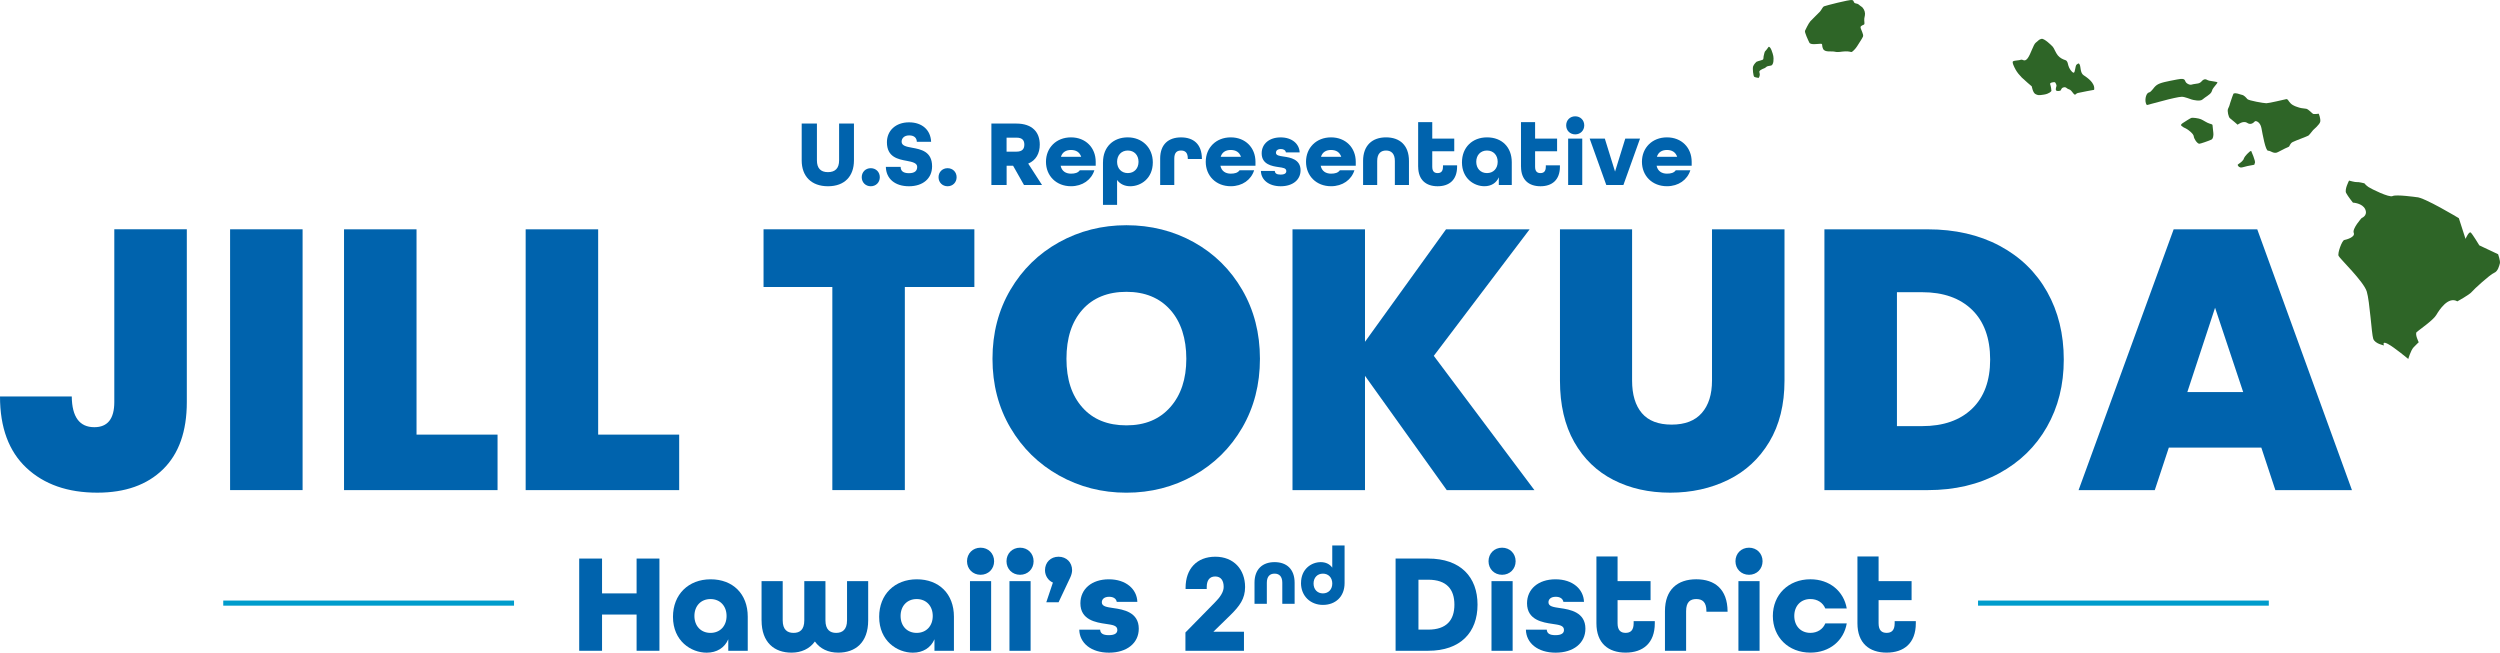 <?xml version="1.0" encoding="UTF-8"?><svg id="Layer_2" xmlns="http://www.w3.org/2000/svg" viewBox="0 0 979.71 255.77"><defs><style>.cls-1{fill:#2e6527;}.cls-2{fill:#009ccc;}.cls-3{fill:#0063ad;}</style></defs><g id="Layer_1-2"><path class="cls-3" d="M73.21,89.86v67.7c0,11.5-3.12,20.29-9.35,26.38-6.23,6.09-14.81,9.13-25.73,9.13-11.6,0-20.85-3.24-27.76-9.71-6.91-6.47-10.37-15.8-10.37-27.98h28.12c.09,8.02,3.04,12.03,8.84,12.03,5.22,0,7.83-3.28,7.83-9.86v-67.7h28.42Z"/><path class="cls-3" d="M118.58,89.86v102.2h-28.41v-102.2h28.41Z"/><path class="cls-3" d="M163.23,170.32h31.75v21.75h-60.16v-102.2h28.41v80.46h0Z"/><path class="cls-3" d="M234.41,170.32h31.75v21.75h-60.16v-102.2h28.41v80.46h0Z"/><path class="cls-3" d="M381.84,89.86v22.61h-27.25v79.59h-28.41v-79.59h-26.96v-22.61h82.63-.01Z"/><path class="cls-3" d="M415.03,186.34c-8.02-4.49-14.38-10.73-19.06-18.7-4.69-7.97-7.03-16.98-7.03-27.04s2.34-19.06,7.03-27.04c4.69-7.97,11.04-14.18,19.06-18.63,8.02-4.44,16.82-6.67,26.38-6.67s18.48,2.22,26.46,6.67c7.97,4.45,14.28,10.65,18.92,18.63s6.96,16.99,6.96,27.04-2.32,19.06-6.96,27.04c-4.64,7.97-10.97,14.21-18.99,18.7s-16.82,6.74-26.38,6.74-18.36-2.25-26.38-6.74h-.01ZM458.59,159.59c4.2-4.73,6.31-11.06,6.31-18.99s-2.1-14.52-6.31-19.21c-4.2-4.69-9.93-7.03-17.18-7.03s-13.1,2.34-17.25,7.03c-4.16,4.69-6.23,11.09-6.23,19.21s2.08,14.38,6.23,19.06c4.15,4.69,9.91,7.03,17.25,7.03s12.97-2.37,17.18-7.1h0Z"/><path class="cls-3" d="M566.96,192.07l-32.04-44.79v44.79h-28.41v-102.2h28.41v44.07l31.75-44.07h32.76l-37.55,49.58,39.43,52.62h-34.36,0Z"/><path class="cls-3" d="M639.59,89.86v59.29c0,5.51,1.28,9.76,3.84,12.76s6.45,4.49,11.67,4.49,9.16-1.52,11.82-4.57c2.66-3.04,3.99-7.27,3.99-12.68v-59.29h28.41v59.29c0,9.38-1.98,17.37-5.94,23.99s-9.35,11.6-16.16,14.93-14.38,5-22.69,5-15.73-1.67-22.25-5-11.65-8.29-15.37-14.86-5.58-14.59-5.58-24.06v-59.29h28.27-.01Z"/><path class="cls-3" d="M783.61,96.32c8.07,4.3,14.28,10.32,18.63,18.05s6.52,16.58,6.52,26.53-2.2,18.65-6.6,26.38c-4.4,7.73-10.63,13.8-18.7,18.19-8.07,4.4-17.42,6.6-28.05,6.6h-40.45v-102.2h40.45c10.73,0,20.13,2.15,28.2,6.45h0ZM772.81,160.18c4.73-4.54,7.1-10.97,7.1-19.28s-2.37-14.91-7.1-19.5c-4.74-4.59-11.26-6.89-19.57-6.89h-9.86v52.48h9.86c8.31,0,14.83-2.27,19.57-6.81h0Z"/><path class="cls-3" d="M886.17,175.4h-36.24l-5.51,16.67h-29.86l37.26-102.2h32.76l37.11,102.2h-30.01l-5.51-16.67ZM879.07,153.65l-11.02-33.05-10.87,33.05h21.89Z"/><path class="cls-3" d="M226.98,218.89h8.95v13.65h13.54v-13.65h8.95v36.14h-8.95v-14.2h-13.54v14.2h-8.95v-36.14Z"/><path class="cls-3" d="M263.73,241.72c0-8.79,6.08-14.7,14.76-14.7s14.54,5.69,14.54,14.65v13.38h-7.63v-4.53c-1.44,3.37-4.53,5.25-8.46,5.25-6.08,0-13.21-4.53-13.21-14.04h0ZM284.73,241.39c0-3.92-2.54-6.63-6.3-6.63s-6.3,2.71-6.3,6.63,2.54,6.63,6.3,6.63,6.3-2.71,6.3-6.63Z"/><path class="cls-3" d="M298.44,243.1v-15.36h8.29v15.36c0,3.65,1.77,4.92,4.26,4.92s4.2-1.27,4.2-4.92v-15.36h8.29v15.36c0,3.65,1.77,4.92,4.2,4.92s4.26-1.27,4.26-4.92v-15.36h8.29v15.36c0,8.79-5.08,12.66-11.72,12.66-3.92,0-7.13-1.49-9.17-4.37-2.04,2.87-5.31,4.37-9.17,4.37-6.63,0-11.72-3.87-11.72-12.66h-.01Z"/><path class="cls-3" d="M344.53,241.72c0-8.79,6.08-14.7,14.76-14.7s14.54,5.69,14.54,14.65v13.38h-7.63v-4.53c-1.44,3.37-4.53,5.25-8.46,5.25-6.08,0-13.21-4.53-13.21-14.04h0ZM365.53,241.39c0-3.92-2.54-6.63-6.3-6.63s-6.3,2.71-6.3,6.63,2.54,6.63,6.3,6.63,6.3-2.71,6.3-6.63Z"/><path class="cls-3" d="M378.96,219.94c0-3.04,2.27-5.31,5.31-5.31s5.31,2.27,5.31,5.31-2.27,5.31-5.31,5.31-5.31-2.27-5.31-5.31ZM380.12,227.73h8.29v27.3h-8.29v-27.3Z"/><path class="cls-3" d="M394.43,219.94c0-3.04,2.27-5.31,5.31-5.31s5.31,2.27,5.31,5.31-2.27,5.31-5.31,5.31-5.31-2.27-5.31-5.31ZM395.59,227.73h8.29v27.3h-8.29v-27.3Z"/><path class="cls-3" d="M412.61,228.29c-1.77-.72-3.09-2.65-3.09-4.81,0-3.09,2.21-5.31,5.31-5.31s5.31,2.21,5.31,5.31c0,.77-.28,1.93-.72,2.82l-4.59,9.73h-4.81l2.6-7.74h-.01Z"/><path class="cls-3" d="M422.95,246.75h8.18c.05,1.44,1.11,2.16,3.37,2.16,2.54,0,3.37-.88,3.37-2.04,0-1.82-1.99-1.99-4.53-2.38-3.76-.55-9.95-1.49-9.95-8.07,0-5.53,4.37-9.4,11.16-9.4s11,3.92,11.16,8.84h-8.07c-.22-1.27-1.33-1.99-2.98-1.99-2.04,0-2.87,1.05-2.87,2.16,0,1.66,1.99,1.88,4.53,2.27,3.92.55,9.95,1.6,9.95,8.07,0,5.64-4.64,9.4-11.66,9.4s-11.55-3.76-11.66-9.01h0Z"/><path class="cls-3" d="M464.56,247.85l11.44-11.66c2.1-2.1,3.54-4.15,3.54-6.19,0-2.38-1-4.09-3.32-4.09s-3.32,1.66-3.32,4.15v.77h-8.29v-.5c0-7.41,4.42-12.16,11.66-12.16s11.66,5.03,11.66,11.88c0,4.59-2.16,7.46-5.69,10.94l-6.74,6.58h11.99v7.46h-22.94v-7.18h.01Z"/><path class="cls-3" d="M491.62,228.38c0-5.35,3.16-8.09,7.86-8.09s7.86,2.71,7.86,8.09v8.25h-4.83v-8.25c0-2.51-1.22-3.58-3.03-3.58s-3.03,1.06-3.03,3.58v8.25h-4.83v-8.25h0Z"/><path class="cls-3" d="M509.85,228.48c0-5.54,4.12-8.19,7.73-8.19,1.9,0,3.51.74,4.51,2.16v-8.7h4.83v14.76c0,5.35-3.61,8.54-8.48,8.54s-8.6-3.45-8.6-8.57h0ZM522.1,228.67c0-2.29-1.48-3.87-3.67-3.87s-3.67,1.58-3.67,3.87,1.48,3.87,3.67,3.87,3.67-1.58,3.67-3.87Z"/><path class="cls-3" d="M546.91,218.89h12.77c12.71,0,19.34,7.24,19.34,18.07s-6.63,18.07-19.34,18.07h-12.77v-36.14ZM559.68,246.74c7.24,0,10.28-3.76,10.28-9.78s-3.04-9.78-10.28-9.78h-3.81v19.56h3.81Z"/><path class="cls-3" d="M583.33,219.94c0-3.04,2.27-5.31,5.31-5.31s5.31,2.27,5.31,5.31-2.27,5.31-5.31,5.31-5.31-2.27-5.31-5.31ZM584.49,227.73h8.29v27.3h-8.29v-27.3Z"/><path class="cls-3" d="M597.98,246.75h8.18c.06,1.44,1.11,2.16,3.37,2.16,2.54,0,3.37-.88,3.37-2.04,0-1.82-1.99-1.99-4.53-2.38-3.76-.55-9.95-1.49-9.95-8.07,0-5.53,4.37-9.4,11.16-9.4s11,3.92,11.16,8.84h-8.07c-.22-1.27-1.33-1.99-2.98-1.99-2.04,0-2.87,1.05-2.87,2.16,0,1.66,1.99,1.88,4.53,2.27,3.92.55,9.95,1.6,9.95,8.07,0,5.64-4.64,9.4-11.66,9.4s-11.55-3.76-11.66-9.01h0Z"/><path class="cls-3" d="M625.61,244.26v-26.2h8.29v9.67h12.93v7.46h-12.93v9.06c0,2.87,1.33,3.76,3.15,3.76s3.15-.88,3.15-3.76v-.83h8.29v.83c0,7.79-4.64,11.5-11.44,11.5s-11.44-3.7-11.44-11.5h0Z"/><path class="cls-3" d="M652.47,239.5c0-8.51,4.97-12.49,12.27-12.49s12.21,3.92,12.27,12.55v.17h-8.29v-.22c0-3.65-1.66-4.75-3.98-4.75s-3.98,1.11-3.98,4.75v15.53h-8.29v-15.53h0Z"/><path class="cls-3" d="M680.1,219.94c0-3.04,2.27-5.31,5.31-5.31s5.31,2.27,5.31,5.31-2.27,5.31-5.31,5.31-5.31-2.27-5.31-5.31ZM681.26,227.73h8.29v27.3h-8.29v-27.3Z"/><path class="cls-3" d="M694.75,241.38c0-8.29,6.08-14.37,14.7-14.37,7.57,0,13.1,4.7,14.26,11.44h-8.4c-.94-2.27-3.09-3.7-5.86-3.7-3.76,0-6.3,2.71-6.3,6.63s2.54,6.63,6.3,6.63c2.76,0,4.92-1.44,5.86-3.7h8.4c-1.16,6.74-6.69,11.44-14.26,11.44-8.62,0-14.7-6.08-14.7-14.37Z"/><path class="cls-3" d="M727.9,244.26v-26.2h8.29v9.67h12.93v7.46h-12.93v9.06c0,2.87,1.33,3.76,3.15,3.76s3.15-.88,3.15-3.76v-.83h8.29v.83c0,7.79-4.64,11.5-11.44,11.5s-11.44-3.7-11.44-11.5h0Z"/><path class="cls-3" d="M314.17,62.86v-14.44h5.97v14.44c0,2.95,1.36,4.6,4.31,4.6s4.38-1.62,4.38-4.6v-14.44h5.82v14.44c0,6.19-3.65,10.13-10.17,10.13s-10.31-3.9-10.31-10.13Z"/><path class="cls-3" d="M337.7,69.45c0-2.03,1.51-3.54,3.54-3.54s3.54,1.51,3.54,3.54-1.51,3.54-3.54,3.54-3.54-1.51-3.54-3.54Z"/><path class="cls-3" d="M347.13,65.4h5.82c0,1.51.92,2.47,3.24,2.47s3.24-.96,3.24-2.47-1.84-1.95-4.05-2.36c-3.43-.63-7.81-1.44-7.81-7.29,0-4.57,3.46-7.81,8.66-7.81s8.47,3.06,8.66,7.62h-5.6c-.04-1.4-.92-2.5-2.98-2.5s-2.98,1.22-2.98,2.47c0,1.58,1.84,1.95,4.09,2.36,3.46.63,7.85,1.44,7.85,7.29,0,4.79-3.61,7.81-9.06,7.81s-8.95-2.91-9.06-7.59h-.02Z"/><path class="cls-3" d="M367.8,69.45c0-2.03,1.51-3.54,3.54-3.54s3.54,1.51,3.54,3.54-1.51,3.54-3.54,3.54-3.54-1.51-3.54-3.54Z"/><path class="cls-3" d="M388.5,48.42h9.76c6.37,0,9.21,3.46,9.21,8.25,0,3.39-1.44,6.15-4.53,7.44l5.42,8.4h-7.07l-4.27-7.55h-2.54v7.55h-5.97v-24.09h-.01ZM398.33,59.43c2.39,0,3.09-1.18,3.09-2.76s-.7-2.73-3.09-2.73h-3.87v5.49h3.87Z"/><path class="cls-3" d="M409.9,63.41c0-5.53,4.05-9.58,9.8-9.58s9.69,4.05,9.69,9.58v1.55h-13.74c.44,2.14,2.06,3.09,4.05,3.09,1.58,0,2.76-.33,3.46-1.33h5.71c-1.18,3.76-4.64,6.26-9.17,6.26-5.75,0-9.8-4.05-9.8-9.58h0ZM423.71,61.46c-.63-1.88-2.1-2.69-4.01-2.69s-3.39.85-3.94,2.69h7.96,0Z"/><path class="cls-3" d="M432.25,63.59c0-6.11,4.13-9.76,9.69-9.76s9.83,3.94,9.83,9.8c0,6.34-4.71,9.36-8.84,9.36-2.17,0-4.01-.85-5.16-2.47v9.76h-5.53v-16.69h.01ZM446.17,63.41c0-2.62-1.69-4.42-4.2-4.42s-4.2,1.81-4.2,4.42,1.69,4.42,4.2,4.42,4.2-1.8,4.2-4.42Z"/><path class="cls-3" d="M454.65,62.16c0-5.67,3.32-8.32,8.18-8.32s8.14,2.62,8.18,8.36v.11h-5.53v-.15c0-2.43-1.1-3.17-2.65-3.17s-2.65.74-2.65,3.17v10.35h-5.53v-10.35h0Z"/><path class="cls-3" d="M472.51,63.41c0-5.53,4.05-9.58,9.8-9.58s9.69,4.05,9.69,9.58v1.55h-13.74c.44,2.14,2.06,3.09,4.05,3.09,1.58,0,2.76-.33,3.46-1.33h5.71c-1.18,3.76-4.64,6.26-9.17,6.26-5.75,0-9.8-4.05-9.8-9.58h0ZM486.32,61.46c-.63-1.88-2.1-2.69-4.02-2.69s-3.39.85-3.94,2.69h7.96Z"/><path class="cls-3" d="M494.13,66.98h5.45c.04.96.74,1.44,2.25,1.44,1.69,0,2.25-.59,2.25-1.36,0-1.22-1.33-1.33-3.02-1.58-2.5-.37-6.63-.99-6.63-5.38,0-3.68,2.91-6.26,7.44-6.26s7.33,2.62,7.44,5.89h-5.38c-.15-.85-.88-1.33-1.99-1.33-1.36,0-1.92.7-1.92,1.44,0,1.1,1.33,1.25,3.02,1.51,2.62.37,6.63,1.07,6.63,5.38,0,3.76-3.09,6.26-7.77,6.26s-7.7-2.5-7.77-6h0Z"/><path class="cls-3" d="M511.81,63.41c0-5.53,4.05-9.58,9.8-9.58s9.69,4.05,9.69,9.58v1.55h-13.74c.44,2.14,2.06,3.09,4.05,3.09,1.58,0,2.76-.33,3.46-1.33h5.71c-1.18,3.76-4.64,6.26-9.17,6.26-5.75,0-9.8-4.05-9.8-9.58h0ZM525.62,61.46c-.63-1.88-2.1-2.69-4.01-2.69s-3.39.85-3.94,2.69h7.96-.01Z"/><path class="cls-3" d="M534.17,63.08c0-6.11,3.61-9.25,8.99-9.25s8.99,3.09,8.99,9.25v9.43h-5.53v-9.43c0-2.87-1.4-4.09-3.46-4.09s-3.46,1.22-3.46,4.09v9.43h-5.53v-9.43h0Z"/><path class="cls-3" d="M555.75,65.33v-17.46h5.53v6.45h8.62v4.97h-8.62v6.04c0,1.92.88,2.5,2.1,2.5s2.1-.59,2.1-2.5v-.55h5.53v.55c0,5.19-3.09,7.66-7.62,7.66s-7.62-2.47-7.62-7.66h-.02Z"/><path class="cls-3" d="M572.92,63.63c0-5.86,4.05-9.8,9.83-9.8s9.69,3.79,9.69,9.76v8.91h-5.08v-3.02c-.96,2.25-3.02,3.5-5.64,3.5-4.05,0-8.8-3.02-8.8-9.36h0ZM586.92,63.41c0-2.62-1.69-4.42-4.2-4.42s-4.2,1.81-4.2,4.42,1.69,4.42,4.2,4.42,4.2-1.8,4.2-4.42Z"/><path class="cls-3" d="M596.05,65.33v-17.46h5.53v6.45h8.62v4.97h-8.62v6.04c0,1.92.88,2.5,2.1,2.5s2.1-.59,2.1-2.5v-.55h5.53v.55c0,5.19-3.09,7.66-7.62,7.66s-7.62-2.47-7.62-7.66h-.02Z"/><path class="cls-3" d="M613.76,49.12c0-2.03,1.51-3.54,3.54-3.54s3.54,1.51,3.54,3.54-1.51,3.54-3.54,3.54-3.54-1.51-3.54-3.54ZM614.53,54.31h5.53v18.2h-5.53v-18.2Z"/><path class="cls-3" d="M622.97,54.31h5.93l4.01,12.93,4.01-12.93h5.78l-6.52,18.2h-6.7l-6.52-18.2h.01Z"/><path class="cls-3" d="M643.45,63.41c0-5.53,4.05-9.58,9.8-9.58s9.69,4.05,9.69,9.58v1.55h-13.74c.44,2.14,2.06,3.09,4.05,3.09,1.58,0,2.76-.33,3.46-1.33h5.71c-1.18,3.76-4.64,6.26-9.17,6.26-5.75,0-9.8-4.05-9.8-9.58h0ZM657.26,61.46c-.63-1.88-2.1-2.69-4.01-2.69s-3.39.85-3.94,2.69h7.96-.01Z"/><path class="cls-1" d="M943.77,140.67s.94-3.36,2.09-4.57,2-1.97,2-1.97c0,0-1.62-3.26-.78-4.02.85-.76,6.45-4.62,7.64-6.64s4.71-7.46,8.28-5.37c0,0,4.75-2.61,5.59-3.66.84-1.05,7.29-6.92,8.81-7.51s1.99-2.77,2.26-3.71c.26-.94-.69-3.59-.69-3.59l-7.37-3.48s-2.64-4.4-3.35-5.01-2.05,2.48-2.05,2.48l-2.62-8.12s-13.82-8.34-16.62-8.24c0,0-7.96-1.14-9.31-.43s-8.43-2.83-9.46-3.52-1.62-1.47-1.62-1.47c0,0-2.35-.59-2.92-.48s-3.09-.59-3.09-.59c0,0-1.85,3.48-1.15,4.84s2.67,3.8,2.67,3.8c0,0,3.75.17,4.83,2.64s-1.42,3.4-1.42,3.4c0,0-3.77,4.15-3.09,5.81s-2.86,2.64-3.72,2.8-2.72,5.14-2.22,6.23,9.82,10,11.03,13.93,1.88,16.6,2.55,18.55,4.22,2.6,4.22,2.6c0,0-.96-1.9,1.52-.59s7.99,5.89,7.99,5.89h0Z"/><path class="cls-1" d="M875.27,36.68s-.9,2.26-1.25,3.52-.44,1.57-.87,2.4.21,3.38.72,3.73,3.02,2.54,3.02,2.54c0,0,2.19-1.76,3.73-.72s2.64-.21,3.01-.58,2.12.18,2.59,2.62,1.58,8.92,2.61,8.87,2.26,1.45,3.87.54,4.07-2.03,4.3-2.12.4-1.27,1.48-1.82,5.81-2.27,6.16-2.53,1.62-1.9,1.82-2.14,2.65-2.2,2.82-3.37-.59-3.06-.59-3.06c0,0-1.88.27-2.27.04s-1.78-1.79-2.61-1.97-1.81-.14-2.77-.46-2.31-.64-3.34-1.63-1.05-1.83-1.81-1.68-6.73,1.6-7.73,1.6-6.95-1.04-7.46-1.63-1.23-1.5-2.16-1.67-2.27-.95-3.26-.46v-.02Z"/><path class="cls-1" d="M882.2,59.14s1.85,4.16,1.46,4.73.47.65-1.6.95-3.34.94-4.06.81-1.26-.92-1.01-1.16,1.1-.71,1.68-1.32.6-.76.75-1.24,2.05-2.73,2.79-2.77h-.01Z"/><path class="cls-1" d="M861.81,56.34c.3.08,4.03-1.23,4.79-1.62s.74-1.53.8-1.99-.35-3.11-.33-3.51-.09-.48-1.14-.77-2.44-1.31-3.41-1.72-3.26-.71-3.82-.5-2.58,1.54-3.02,1.82-1.38.81-.73,1.33.91.62,1.67.97,2.98,2.05,3.07,3.03,1.22,2.74,2.11,2.96h.01Z"/><path class="cls-1" d="M820.66,35.2s-5.39.97-6.38,1.24-.89,1.15-1.66.29-1.04-1.55-1.9-1.76-1.02-1.07-2.14-.7-.59,1.16-1.38,1.31-1.67.22-1.56-.76.4-1.03.21-1.59-.39-1.04-.78-1.04-1.92.15-1.64.84.53,2.43.49,2.59-.89,1.14-2.91,1.45-2.39.32-3.39-.23-1.4-3-1.4-3c0,0-3.02-2.55-3.95-3.49s-1.81-2.03-2.37-3.04-1.54-2.97-1.01-3.3,2.39-.31,3.08-.6,1.4,1.07,2.64-.58c1.24-1.66,2.22-5.42,3.2-6.13s1.17-1.27,2.24-1.48,3.82,2.46,4.39,3.09,1.13,2.38,2,3.41,2.01,1.55,2.88,1.82.94,1.01,1.23,2.14,1.33,2.64,2.03,2.81.59-2.79,1.25-3.22.83-.68,1.21.14.17,3.17,1.45,4.03,4.68,3.04,4.16,5.74v.02Z"/><path class="cls-1" d="M841.31,41.17l8.49-2.24s4.12-1.02,5.24-1.01,3.44.97,3.92,1.1,3.22.83,4.17-.04,2.92-1.85,3.47-2.85.08-.76.97-1.9,1.52-1.78,1.4-1.98-2.32-.44-3.25-.64-1.16-.82-2.11-.41-.89,1.44-2.87,1.6-2.07.85-3.58-.05.06-2.39-3.96-1.61-6.68,1.22-8.05,2.23-1.88,2.6-3.08,2.9-1.84,3.56-.76,4.91h0Z"/><path class="cls-1" d="M693.06,18.39s-.89,1.31-1.27,1.63-.52,1.69-.65,2.01.15,1.31-.56,1.45-2.24.73-2.24.73c0,0-1.06.95-1.33,1.84s.08,3.75.43,4.03,1.77.45,1.77.45c0,0,.43-.58.43-1.37s-.61-1.12.4-1.76,1.48-.54,1.98-1.03.85-.46,2-.68,1.08-2.89.91-3.75-1.07-4.01-1.88-3.55h.01Z"/><path class="cls-1" d="M707.36,12.05s1.33-2.89,2.1-3.73,3.12-3.08,3.74-3.75,1.03-1.84,1.63-2.1,9.9-2.66,10.93-2.46.37,1.17,1.55,1.34,1.23.7,2.07,1.19,1.49,1.8,1.49,2.84-.35,1.51-.3,2.54.15,1.26,0,1.59-1.5.44-1.45,1.22,1.33,2.77.95,3.63-1.7,2.76-2.26,3.71-1.89,2.3-2.23,2.32-.91-.32-2.48-.26-2.69.47-4.04.14-3.95.37-4.63-1.14.06-2-1.03-1.98-3.86.55-4.35-.45-1.95-4.1-1.69-4.63v-.02Z"/><rect class="cls-2" x="87.49" y="235.35" width="113.95" height="2"/><rect class="cls-2" x="775.16" y="235.35" width="113.95" height="2"/></g></svg>